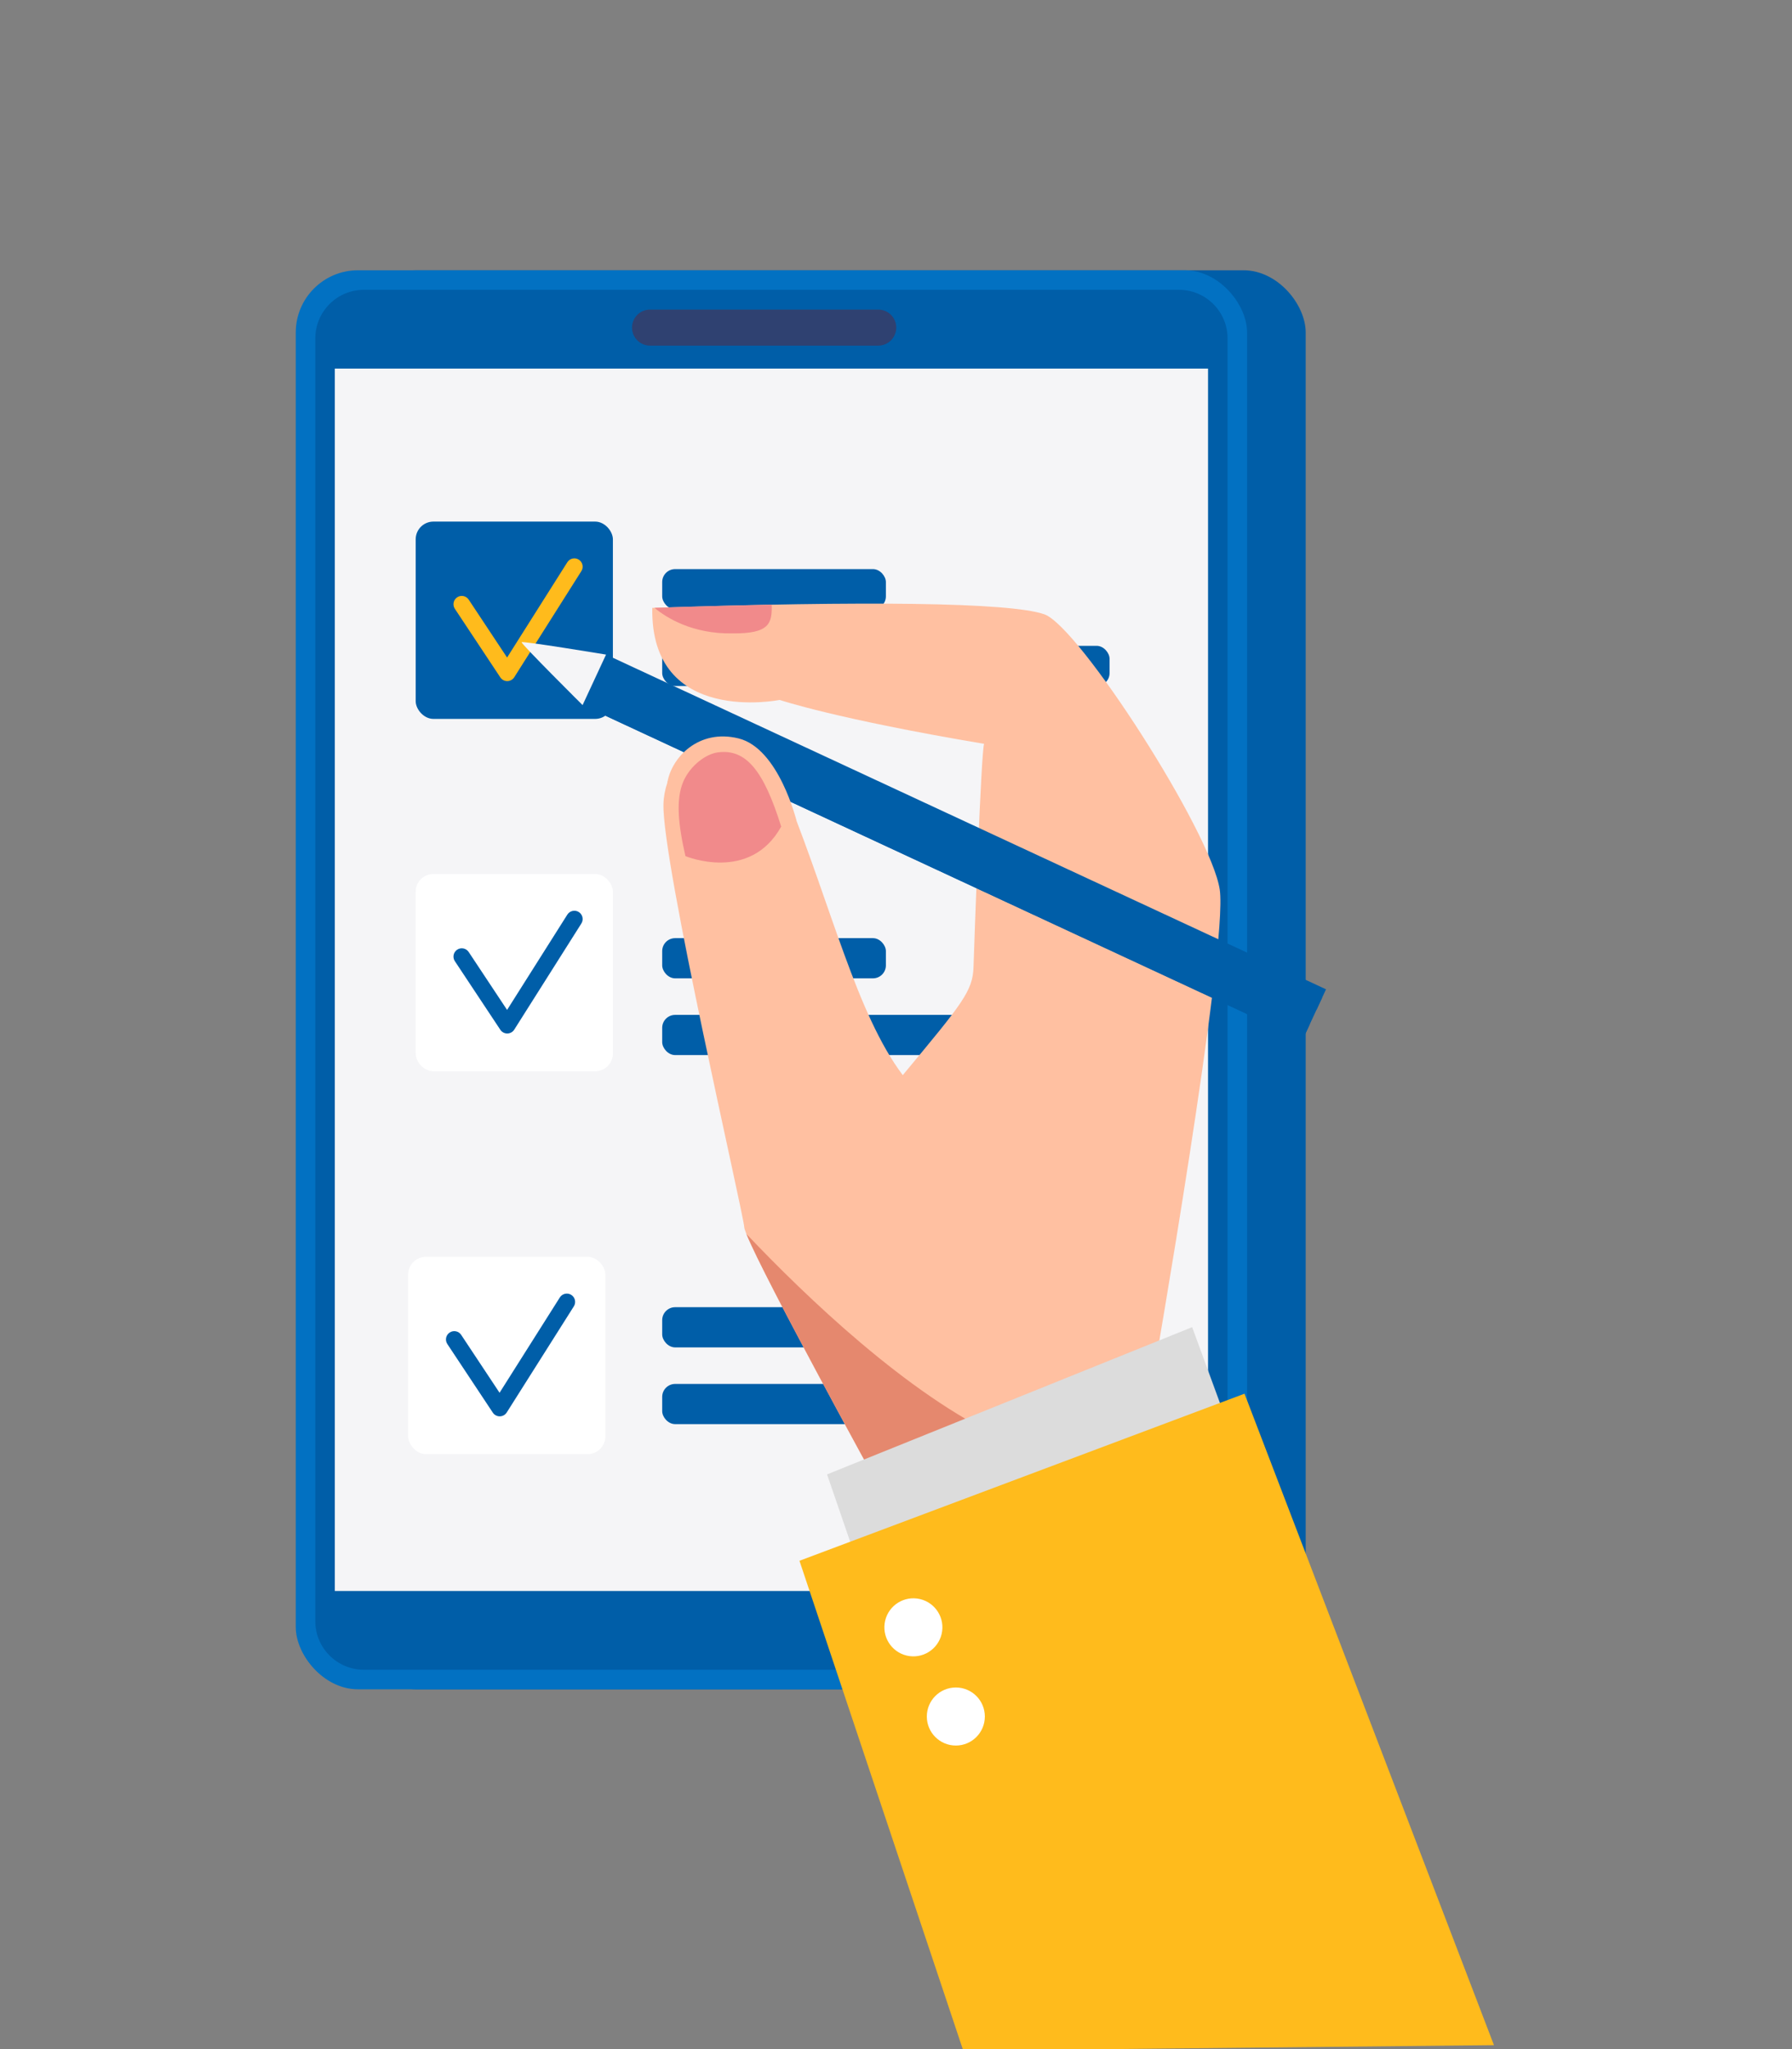 <?xml version="1.0" encoding="UTF-8"?>
<svg id="Ebene_1" xmlns="http://www.w3.org/2000/svg" viewBox="0 0 350 400">
  <rect x="0" y="0" width="350" height="400" fill="#808080" stroke="none"/>
  <g>
    <g>
      <g>
        <rect x="69.211" y="52.757" width="185.808" height="277.006" rx="12.149" ry="12.149" transform="translate(324.229 382.521) rotate(180)" fill="#005ea8"/>
        <rect x="57.767" y="52.757" width="185.808" height="277.006" rx="12.149" ry="12.149" transform="translate(301.341 382.521) rotate(-180)" fill="#0271c2"/>
        <path d="M25.476,102.171h250.391c5.239,0,9.492,4.253,9.492,9.492v159.194c0,5.239-4.253,9.492-9.492,9.492H25.475c-5.239,0-9.492-4.253-9.492-9.492V111.664c0-5.24,4.254-9.493,9.493-9.493Z" transform="translate(341.931 40.59) rotate(90)" fill="#005ea8"/>
        <rect x="31.36" y="105.986" width="238.622" height="170.549" transform="translate(341.931 40.59) rotate(90)" fill="#f5f5f7"/>
      </g>
      <path d="M126.961,67.469h44.568c1.943,0,3.519-1.575,3.519-3.519h0c0-1.943-1.575-3.519-3.519-3.519h-44.568c-1.943,0-3.519,1.575-3.519,3.519h0c0,1.943,1.575,3.519,3.519,3.519Z" fill="#2f4171"/>
    </g>
    <g>
      <rect x="129.335" y="255.175" width="43.689" height="7.846" rx="2.528" ry="2.528" fill="#005ea8"/>
      <rect x="129.335" y="270.154" width="87.377" height="7.846" rx="2.528" ry="2.528" fill="#005ea8"/>
      <g>
        <rect x="81.189" y="101.819" width="38.517" height="38.517" rx="3.463" ry="3.463" fill="#005ea8"/>
        <path d="M99.071,132.959c-.543,0-1.05-.272-1.351-.725l-8.88-13.39c-.495-.746-.291-1.752.455-2.247.746-.495,1.752-.291,2.247.455l7.497,11.305,11.77-18.605c.479-.756,1.48-.982,2.236-.503.756.479.982,1.48.503,2.236l-13.108,20.719c-.294.464-.803.748-1.353.754-.006,0-.012,0-.017,0Z" fill="#ffbb1c"/>
      </g>
      <rect x="129.335" y="111.092" width="43.689" height="7.846" rx="2.528" ry="2.528" fill="#005ea8"/>
      <rect x="129.335" y="126.071" width="87.377" height="7.846" rx="2.528" ry="2.528" fill="#005ea8"/>
      <rect x="129.335" y="183.133" width="43.689" height="7.846" rx="2.528" ry="2.528" fill="#005ea8"/>
      <rect x="129.335" y="198.113" width="87.377" height="7.846" rx="2.528" ry="2.528" fill="#005ea8"/>
      <g>
        <rect x="81.189" y="170.606" width="38.517" height="38.517" rx="3.463" ry="3.463" fill="#fff"/>
        <path d="M99.071,201.746c-.543,0-1.05-.272-1.351-.725l-8.88-13.39c-.495-.746-.291-1.752.455-2.247.746-.495,1.752-.291,2.247.455l7.497,11.305,11.77-18.605c.479-.756,1.48-.982,2.236-.503.756.479.982,1.48.503,2.237l-13.108,20.719c-.294.465-.803.748-1.353.754-.006,0-.012,0-.017,0Z" fill="#005ea8"/>
      </g>
      <g>
        <rect x="79.72" y="245.341" width="38.517" height="38.517" rx="3.463" ry="3.463" fill="#fff"/>
        <path d="M97.602,276.481c-.543,0-1.05-.272-1.351-.725l-8.88-13.39c-.495-.746-.291-1.752.455-2.247.746-.495,1.752-.291,2.247.455l7.497,11.305,11.77-18.605c.479-.756,1.48-.982,2.236-.503.756.479.982,1.48.503,2.237l-13.108,20.719c-.294.465-.803.748-1.353.754-.006,0-.012,0-.017,0Z" fill="#005ea8"/>
      </g>
    </g>
  </g>
  <g>
    <path d="M171.485,289.888s-25.842-46.985-26.119-50.302c-.276-3.317-16.062-71.133-15.785-82.603.276-11.47,15.647-22.562,24.215-1.28,8.568,21.282,13.543,42.287,22.525,54.172,11.746-14.096,13.681-16.445,13.819-21.144.138-4.699,1.52-42.701,2.073-43.531-28.882-4.837-39.938-8.568-39.938-8.568,0,0-25.289,5.113-24.875-17.965,41.32-1.382,69.787-1.106,76.559,1.244,6.771,2.349,32.613,42.563,34.272,53.757,1.658,11.194-13.128,95.768-13.128,95.768l-53.619,20.453Z" fill="#ffc0a1"/>
    <path d="M145.784,240.885c3.317,8.301,25.702,49.002,25.702,49.002l24.132-9.205c-18.274-8.434-38.216-27.558-49.833-39.797Z" fill="#e5886e"/>
    <polygon points="167.754 305.918 161.535 287.815 232.843 259.071 240.443 279.799 167.754 305.918" fill="#dcdcdc"/>
    <path d="M188.137,400.291c.138.415-31.991-95.617-31.991-95.617l86.923-32.614,48.72,127.173-103.652,1.058Z" fill="#ffbb1c"/>
    <circle cx="178.395" cy="317.664" r="5.666" transform="translate(-171.758 418.303) rotate(-76.717)" fill="#fff"/>
    <path d="M192.353,335.077c0,3.129-2.537,5.666-5.666,5.666s-5.666-2.537-5.666-5.666,2.537-5.666,5.666-5.666,5.666,2.537,5.666,5.666Z" fill="#fff"/>
    <path d="M143.013,123.639c7.261.089,7.822-1.945,7.705-5.6-7.081.138-14.729.343-22.887.615,2.368,1.966,7.441,5.117,15.183,4.986Z" fill="#f18a8b"/>
    <rect x="108.858" y="159.945" width="155.058" height="10.872" transform="translate(87.049 -63.142) rotate(24.923)" fill="#005ea8"/>
    <rect x="107.287" y="167.054" width="155.058" height="3.416" transform="translate(88.327 -62.165) rotate(24.923)" fill="#005ea8"/>
    <rect x="109.838" y="161.973" width="155.058" height="2.594" transform="translate(86.251 -63.752) rotate(24.923)" fill="#005ea8"/>
    <path d="M130.343,152.787c.761-4.842,6.067-10.589,13.924-8.639,7.857,1.95,11.294,16.054,11.294,16.054,0,0-1.71,2.334-1.932,2.334l-23.285-9.749Z" fill="#ffc0a1"/>
    <path d="M118.368,127.781s-16.345-2.701-16.49-2.412c-.145.289,11.908,12.271,11.908,12.271l4.581-9.859Z" fill="#f5f5f7"/>
    <path d="M133.875,167.118s12.585,5.273,18.701-5.765c-3.445-11.038-6.918-15.209-12.374-14.483-2.359.314-5.404,2.595-6.738,5.686-1.496,3.468-1.002,8.391.41,14.562Z" fill="#f18a8b"/>
  </g>
</svg>